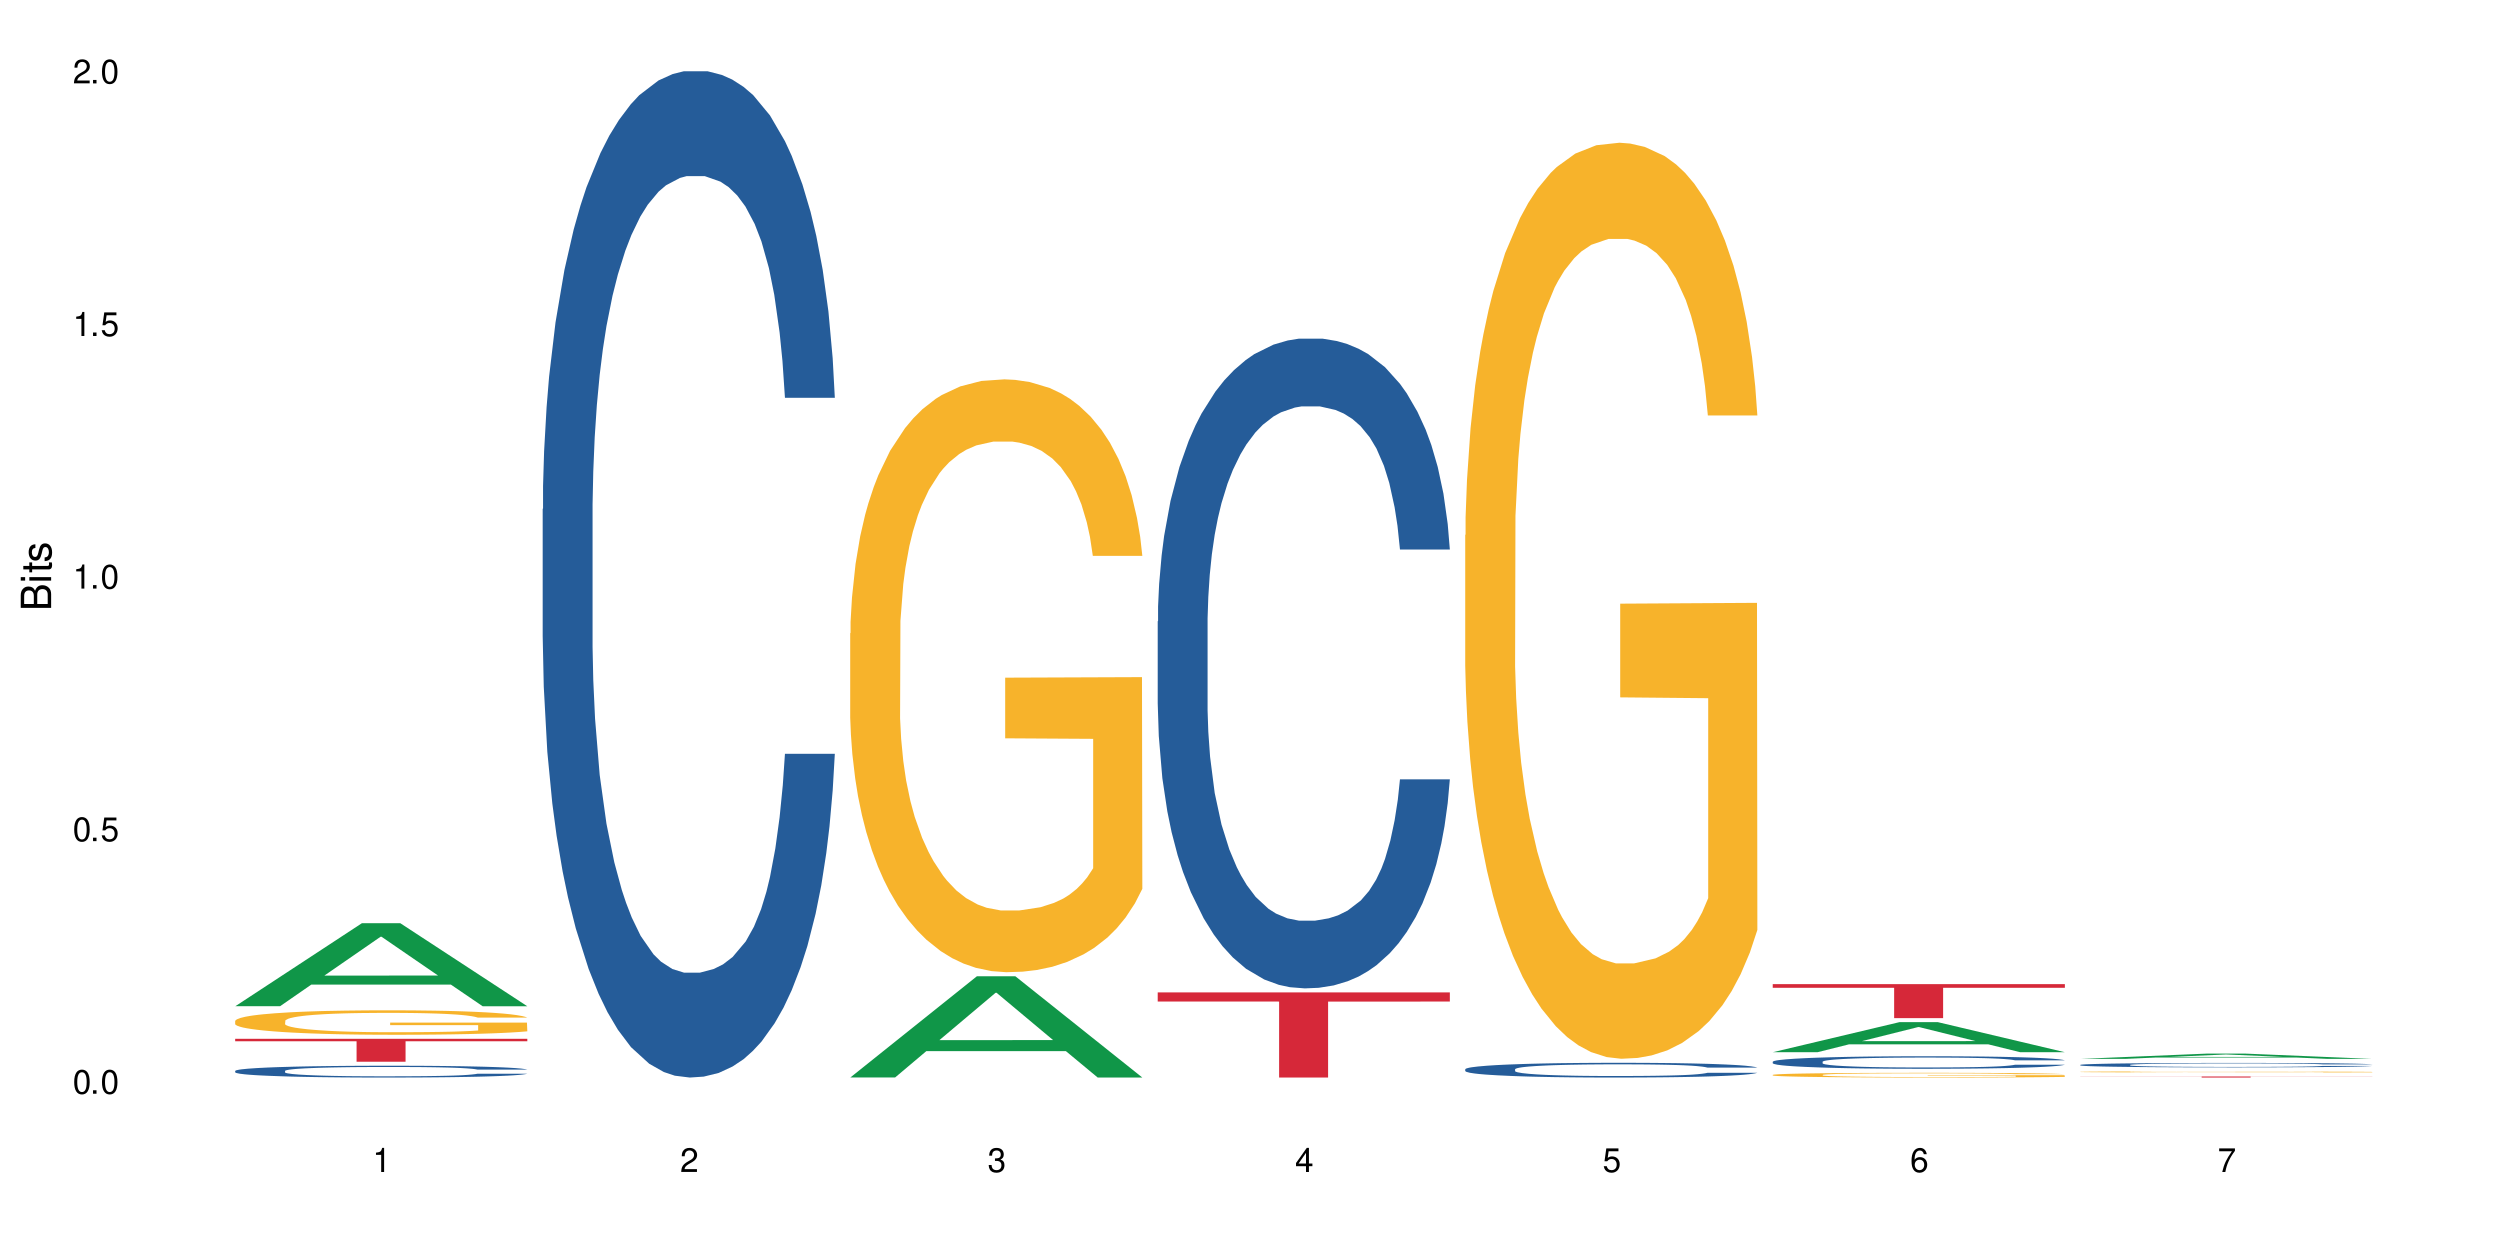 <?xml version="1.0" encoding="UTF-8"?>
<svg xmlns="http://www.w3.org/2000/svg" xmlns:xlink="http://www.w3.org/1999/xlink" width="720" height="360" viewBox="0 0 720 360">
<defs>
<g>
<g id="glyph-0-0">
</g>
<g id="glyph-0-1">
<path d="M 2.641 -6.938 C 2 -6.938 1.422 -6.656 1.078 -6.172 C 0.641 -5.562 0.406 -4.641 0.406 -3.359 C 0.406 -1.016 1.188 0.219 2.641 0.219 C 4.078 0.219 4.859 -1.016 4.859 -3.297 C 4.859 -4.641 4.656 -5.547 4.203 -6.172 C 3.844 -6.656 3.281 -6.938 2.641 -6.938 Z M 2.641 -6.188 C 3.547 -6.188 4 -5.25 4 -3.375 C 4 -1.406 3.562 -0.484 2.625 -0.484 C 1.734 -0.484 1.281 -1.438 1.281 -3.344 C 1.281 -5.25 1.734 -6.188 2.641 -6.188 Z M 2.641 -6.188 "/>
</g>
<g id="glyph-0-2">
<path d="M 1.828 -1 L 0.828 -1 L 0.828 0 L 1.828 0 Z M 1.828 -1 "/>
</g>
<g id="glyph-0-3">
<path d="M 4.562 -6.797 L 1.062 -6.797 L 0.547 -3.094 L 1.328 -3.094 C 1.719 -3.562 2.047 -3.734 2.578 -3.734 C 3.484 -3.734 4.062 -3.109 4.062 -2.094 C 4.062 -1.125 3.484 -0.531 2.578 -0.531 C 1.828 -0.531 1.375 -0.906 1.188 -1.672 L 0.328 -1.672 C 0.453 -1.109 0.547 -0.844 0.75 -0.594 C 1.125 -0.078 1.828 0.219 2.594 0.219 C 3.969 0.219 4.922 -0.781 4.922 -2.219 C 4.922 -3.562 4.031 -4.484 2.719 -4.484 C 2.25 -4.484 1.859 -4.359 1.469 -4.062 L 1.734 -5.969 L 4.562 -5.969 Z M 4.562 -6.797 "/>
</g>
<g id="glyph-0-4">
<path d="M 2.484 -4.938 L 2.484 0 L 3.328 0 L 3.328 -6.938 L 2.766 -6.938 C 2.469 -5.875 2.281 -5.734 0.984 -5.562 L 0.984 -4.938 Z M 2.484 -4.938 "/>
</g>
<g id="glyph-0-5">
<path d="M 4.859 -0.828 L 1.281 -0.828 C 1.359 -1.406 1.672 -1.781 2.5 -2.281 L 3.469 -2.828 C 4.406 -3.344 4.906 -4.062 4.906 -4.906 C 4.906 -5.484 4.672 -6.031 4.266 -6.406 C 3.859 -6.766 3.375 -6.938 2.719 -6.938 C 1.859 -6.938 1.219 -6.625 0.844 -6.031 C 0.609 -5.672 0.5 -5.234 0.484 -4.531 L 1.328 -4.531 C 1.359 -5.016 1.406 -5.281 1.531 -5.516 C 1.75 -5.938 2.188 -6.203 2.703 -6.203 C 3.469 -6.203 4.031 -5.641 4.031 -4.891 C 4.031 -4.344 3.719 -3.859 3.125 -3.516 L 2.234 -3 C 0.812 -2.172 0.406 -1.531 0.328 -0.016 L 4.859 -0.016 Z M 4.859 -0.828 "/>
</g>
<g id="glyph-0-6">
<path d="M 2.125 -3.188 L 2.578 -3.188 C 3.5 -3.188 3.984 -2.766 3.984 -1.922 C 3.984 -1.062 3.469 -0.531 2.594 -0.531 C 1.656 -0.531 1.203 -1 1.156 -2.016 L 0.312 -2.016 C 0.344 -1.453 0.438 -1.094 0.609 -0.781 C 0.953 -0.109 1.625 0.219 2.547 0.219 C 3.953 0.219 4.859 -0.625 4.859 -1.938 C 4.859 -2.828 4.516 -3.297 3.703 -3.594 C 4.344 -3.844 4.656 -4.328 4.656 -5.031 C 4.656 -6.219 3.875 -6.938 2.578 -6.938 C 1.203 -6.938 0.484 -6.172 0.453 -4.703 L 1.297 -4.703 C 1.312 -5.125 1.344 -5.359 1.453 -5.578 C 1.641 -5.969 2.062 -6.203 2.594 -6.203 C 3.344 -6.203 3.797 -5.75 3.797 -5 C 3.797 -4.516 3.609 -4.219 3.25 -4.047 C 3.016 -3.953 2.703 -3.922 2.125 -3.906 Z M 2.125 -3.188 "/>
</g>
<g id="glyph-0-7">
<path d="M 3.141 -1.672 L 3.141 0 L 3.984 0 L 3.984 -1.672 L 4.984 -1.672 L 4.984 -2.438 L 3.984 -2.438 L 3.984 -6.938 L 3.359 -6.938 L 0.266 -2.578 L 0.266 -1.672 Z M 3.141 -2.438 L 1 -2.438 L 3.141 -5.5 Z M 3.141 -2.438 "/>
</g>
<g id="glyph-0-8">
<path d="M 4.781 -5.125 C 4.609 -6.266 3.891 -6.938 2.844 -6.938 C 2.094 -6.938 1.422 -6.578 1.031 -5.953 C 0.594 -5.266 0.406 -4.422 0.406 -3.172 C 0.406 -2 0.578 -1.25 0.984 -0.641 C 1.359 -0.078 1.953 0.219 2.703 0.219 C 3.984 0.219 4.922 -0.75 4.922 -2.094 C 4.922 -3.375 4.062 -4.281 2.844 -4.281 C 2.172 -4.281 1.641 -4.031 1.281 -3.516 C 1.281 -5.234 1.828 -6.188 2.797 -6.188 C 3.391 -6.188 3.797 -5.797 3.938 -5.125 Z M 2.734 -3.531 C 3.547 -3.531 4.062 -2.953 4.062 -2.031 C 4.062 -1.156 3.484 -0.531 2.703 -0.531 C 1.922 -0.531 1.328 -1.188 1.328 -2.078 C 1.328 -2.938 1.906 -3.531 2.734 -3.531 Z M 2.734 -3.531 "/>
</g>
<g id="glyph-0-9">
<path d="M 4.984 -6.797 L 0.438 -6.797 L 0.438 -5.969 L 4.109 -5.969 C 2.5 -3.656 1.828 -2.234 1.328 0 L 2.219 0 C 2.594 -2.172 3.453 -4.047 4.984 -6.094 Z M 4.984 -6.797 "/>
</g>
<g id="glyph-1-0">
</g>
<g id="glyph-1-1">
<path d="M 0 -0.953 L 0 -4.891 C 0 -5.719 -0.234 -6.344 -0.734 -6.797 C -1.188 -7.234 -1.812 -7.469 -2.5 -7.469 C -3.547 -7.469 -4.188 -7 -4.625 -5.875 C -4.984 -6.688 -5.625 -7.094 -6.531 -7.094 C -7.172 -7.094 -7.734 -6.859 -8.141 -6.391 C -8.562 -5.922 -8.75 -5.344 -8.75 -4.5 L -8.75 -0.953 Z M -4.984 -2.062 L -7.766 -2.062 L -7.766 -4.219 C -7.766 -4.844 -7.688 -5.203 -7.453 -5.5 C -7.219 -5.812 -6.859 -5.969 -6.375 -5.969 C -5.891 -5.969 -5.531 -5.812 -5.297 -5.5 C -5.062 -5.203 -4.984 -4.844 -4.984 -4.219 Z M -0.984 -2.062 L -4 -2.062 L -4 -4.781 C -4 -5.766 -3.438 -6.359 -2.484 -6.359 C -1.547 -6.359 -0.984 -5.766 -0.984 -4.781 Z M -0.984 -2.062 "/>
</g>
<g id="glyph-1-2">
<path d="M -6.281 -1.797 L -6.281 -0.797 L 0 -0.797 L 0 -1.797 Z M -8.75 -1.797 L -8.75 -0.797 L -7.484 -0.797 L -7.484 -1.797 Z M -8.75 -1.797 "/>
</g>
<g id="glyph-1-3">
<path d="M -6.281 -3.047 L -6.281 -2.016 L -8.016 -2.016 L -8.016 -1.016 L -6.281 -1.016 L -6.281 -0.172 L -5.469 -0.172 L -5.469 -1.016 L -0.719 -1.016 C -0.078 -1.016 0.281 -1.453 0.281 -2.234 C 0.281 -2.5 0.25 -2.719 0.188 -3.047 L -0.641 -3.047 C -0.609 -2.906 -0.594 -2.766 -0.594 -2.562 C -0.594 -2.141 -0.719 -2.016 -1.156 -2.016 L -5.469 -2.016 L -5.469 -3.047 Z M -6.281 -3.047 "/>
</g>
<g id="glyph-1-4">
<path d="M -4.531 -5.25 C -5.766 -5.25 -6.469 -4.422 -6.469 -2.969 C -6.469 -1.516 -5.719 -0.562 -4.547 -0.562 C -3.562 -0.562 -3.094 -1.062 -2.734 -2.562 L -2.516 -3.484 C -2.344 -4.188 -2.094 -4.469 -1.641 -4.469 C -1.047 -4.469 -0.641 -3.875 -0.641 -3 C -0.641 -2.453 -0.797 -2 -1.062 -1.75 C -1.25 -1.594 -1.422 -1.531 -1.875 -1.469 L -1.875 -0.406 C -0.422 -0.453 0.281 -1.266 0.281 -2.922 C 0.281 -4.5 -0.5 -5.516 -1.719 -5.516 C -2.656 -5.516 -3.172 -4.984 -3.469 -3.734 L -3.703 -2.766 C -3.891 -1.953 -4.156 -1.609 -4.594 -1.609 C -5.188 -1.609 -5.547 -2.125 -5.547 -2.938 C -5.547 -3.75 -5.203 -4.172 -4.531 -4.203 Z M -4.531 -5.25 "/>
</g>
</g>
</defs>
<rect x="-72" y="-36" width="864" height="432" fill="rgb(100%, 100%, 100%)" fill-opacity="1"/>
<path fill-rule="nonzero" fill="rgb(6.275%, 58.824%, 28.235%)" fill-opacity="1" d="M 67.73 289.781 L 67.82 289.762 L 104.227 265.883 L 115.281 265.883 L 151.867 289.805 L 139.012 289.805 L 129.844 283.559 L 89.664 283.559 L 80.676 289.781 L 67.73 289.781 L 93.527 280.977 L 126.156 280.953 L 109.887 269.789 L 109.707 269.766 L 109.527 269.836 L 93.438 280.953 L 93.527 280.977 Z M 67.73 289.781 "/>
<path fill-rule="nonzero" fill="rgb(14.51%, 36.078%, 60%)" fill-opacity="1" d="M 67.73 308.414 L 67.832 308.41 L 67.832 308.336 L 68.141 308.219 L 68.859 308.07 L 69.578 307.965 L 71.426 307.781 L 73.988 307.605 L 76.656 307.469 L 78.605 307.387 L 80.352 307.324 L 84.352 307.211 L 86.918 307.152 L 89.688 307.098 L 93.074 307.047 L 95.535 307.016 L 101.078 306.965 L 105.18 306.945 L 108.363 306.934 L 115.238 306.934 L 119.34 306.945 L 122.316 306.961 L 125.598 306.988 L 128.371 307.016 L 133.191 307.082 L 137.5 307.172 L 139.449 307.219 L 142.527 307.316 L 144.891 307.41 L 146.531 307.492 L 148.379 307.605 L 150.02 307.746 L 151.25 307.902 L 151.867 308.039 L 137.5 308.039 L 136.785 307.914 L 135.961 307.816 L 134.422 307.691 L 132.883 307.598 L 130.73 307.508 L 128.781 307.449 L 126.113 307.391 L 123.754 307.355 L 121.289 307.324 L 118.93 307.309 L 114.414 307.289 L 109.184 307.289 L 107.234 307.297 L 103.23 307.32 L 101.078 307.34 L 98 307.387 L 95.844 307.426 L 93.281 307.488 L 91.535 307.539 L 89.379 307.621 L 87.84 307.691 L 86.098 307.797 L 85.07 307.871 L 84.148 307.961 L 83.328 308.062 L 82.711 308.172 L 82.301 308.285 L 82.094 308.398 L 82.094 308.879 L 82.301 308.992 L 82.812 309.121 L 84.148 309.312 L 86.098 309.477 L 88.355 309.605 L 90.508 309.699 L 91.742 309.742 L 93.383 309.793 L 95.945 309.855 L 99.641 309.918 L 101.797 309.941 L 105.078 309.965 L 108.465 309.977 L 112.98 309.977 L 116.98 309.965 L 119.648 309.949 L 122.418 309.926 L 126.215 309.871 L 128.574 309.824 L 130.629 309.766 L 132.168 309.707 L 133.191 309.656 L 134.73 309.559 L 135.961 309.453 L 136.887 309.344 L 137.5 309.238 L 151.867 309.238 L 151.25 309.363 L 150.328 309.484 L 149.402 309.574 L 147.969 309.684 L 146.324 309.781 L 143.965 309.887 L 142.016 309.961 L 139.449 310.039 L 137.09 310.098 L 134.527 310.148 L 130.73 310.211 L 128.266 310.242 L 125.598 310.27 L 122.418 310.297 L 118.418 310.316 L 114.109 310.328 L 110.105 310.332 L 105.797 310.328 L 102.617 310.312 L 98.41 310.285 L 93.176 310.23 L 89.379 310.172 L 86.406 310.113 L 83.84 310.051 L 80.969 309.965 L 77.273 309.828 L 75.016 309.723 L 73.477 309.637 L 71.734 309.516 L 70.5 309.406 L 69.066 309.234 L 68.039 309.012 L 67.73 308.84 Z M 67.73 308.414 "/>
<path fill-rule="nonzero" fill="rgb(96.863%, 70.196%, 16.863%)" fill-opacity="1" d="M 67.73 293.988 L 67.832 293.98 L 67.832 293.852 L 68.242 293.562 L 69.27 293.164 L 70.605 292.836 L 72.039 292.578 L 72.965 292.441 L 74.504 292.25 L 75.836 292.109 L 79.223 291.82 L 83.531 291.547 L 85.891 291.434 L 88.559 291.324 L 92.355 291.199 L 94.102 291.156 L 99.438 291.055 L 105.488 290.988 L 112.16 290.969 L 115.238 290.977 L 119.441 291 L 125.188 291.074 L 128.473 291.137 L 131.039 291.199 L 133.707 291.285 L 136.988 291.414 L 140.066 291.566 L 142.527 291.723 L 144.992 291.914 L 147.043 292.121 L 148.789 292.348 L 150.328 292.617 L 151.25 292.844 L 151.867 293.066 L 137.605 293.066 L 136.785 292.844 L 135.859 292.668 L 134.32 292.457 L 132.781 292.301 L 131.242 292.18 L 128.371 292.012 L 125.906 291.91 L 122.828 291.82 L 119.855 291.762 L 116.469 291.723 L 114.414 291.711 L 108.977 291.711 L 104.055 291.754 L 101.18 291.805 L 99.129 291.859 L 96.254 291.953 L 94.512 292.031 L 93.484 292.082 L 90.406 292.281 L 88.355 292.461 L 87.227 292.586 L 85.789 292.777 L 84.762 292.953 L 83.633 293.207 L 83.02 293.402 L 82.199 293.84 L 82.094 294.996 L 82.402 295.242 L 83.02 295.508 L 83.84 295.738 L 85.07 295.984 L 86.301 296.168 L 88.457 296.422 L 90.305 296.586 L 91.742 296.695 L 94.512 296.871 L 95.641 296.93 L 98.309 297.043 L 101.078 297.133 L 104.465 297.211 L 107.027 297.25 L 111.133 297.281 L 116.363 297.281 L 122.52 297.242 L 126.422 297.191 L 129.09 297.141 L 130.832 297.098 L 132.988 297.023 L 134.527 296.961 L 135.961 296.891 L 137.707 296.781 L 137.707 295.242 L 112.363 295.234 L 112.363 294.516 L 151.762 294.508 L 151.867 297.023 L 149.711 297.199 L 147.043 297.367 L 144.48 297.496 L 141.812 297.605 L 138.016 297.727 L 134.938 297.805 L 130.215 297.895 L 125.906 297.953 L 121.395 297.992 L 117.391 298.012 L 112.672 298.016 L 108.465 298.004 L 103.949 297.965 L 100.359 297.914 L 97.074 297.848 L 93.793 297.766 L 89.688 297.629 L 87.02 297.52 L 84.25 297.387 L 81.48 297.227 L 79.016 297.051 L 77.375 296.914 L 75.734 296.762 L 73.988 296.566 L 72.348 296.348 L 71.117 296.148 L 69.988 295.926 L 69.168 295.711 L 68.348 295.422 L 67.938 295.191 L 67.73 294.992 Z M 67.73 293.988 "/>
<path fill-rule="nonzero" fill="rgb(83.922%, 15.686%, 22.353%)" fill-opacity="1" d="M 67.73 299.18 L 151.867 299.18 L 151.867 299.887 L 116.801 299.891 L 116.801 305.77 L 102.695 305.77 L 102.695 299.898 L 102.488 299.887 L 67.73 299.887 Z M 67.73 299.18 "/>
<path fill-rule="nonzero" fill="rgb(14.51%, 36.078%, 60%)" fill-opacity="1" d="M 156.293 146.621 L 156.398 146.355 L 156.398 140 L 156.703 129.934 L 157.422 117.215 L 158.141 108.477 L 159.988 92.844 L 162.555 77.746 L 165.223 66.09 L 167.172 59.203 L 168.914 53.902 L 172.918 44.102 L 175.48 39.07 L 178.25 34.566 L 181.637 30.062 L 184.102 27.414 L 189.641 23.176 L 193.746 21.32 L 196.926 20.527 L 203.801 20.527 L 207.902 21.586 L 210.879 22.91 L 214.164 25.031 L 216.934 27.414 L 221.754 33.242 L 226.066 40.66 L 228.016 44.898 L 231.094 53.109 L 233.453 61.055 L 235.094 67.945 L 236.941 77.746 L 238.582 89.668 L 239.812 103.176 L 240.43 114.566 L 226.066 114.566 L 225.348 103.973 L 224.527 95.758 L 222.988 84.898 L 221.449 77.215 L 219.293 69.535 L 217.344 64.5 L 214.676 59.469 L 212.316 56.289 L 209.855 53.902 L 207.492 52.316 L 202.98 50.727 L 197.746 50.727 L 195.797 51.254 L 191.797 53.375 L 189.641 55.23 L 186.562 58.938 L 184.406 62.383 L 181.844 67.68 L 180.098 72.184 L 177.945 79.07 L 176.406 85.164 L 174.66 93.906 L 173.633 100.527 L 172.711 107.945 L 171.891 116.688 L 171.273 125.957 L 170.863 135.762 L 170.66 145.297 L 170.66 186.355 L 170.863 195.895 L 171.379 207.02 L 172.711 223.18 L 174.66 237.219 L 176.918 248.344 L 179.074 256.293 L 180.305 260 L 181.945 264.238 L 184.512 269.535 L 188.203 274.836 L 190.359 276.953 L 193.641 279.074 L 197.027 280.133 L 201.543 280.133 L 205.543 279.074 L 208.211 277.75 L 210.98 275.629 L 214.777 271.125 L 217.137 266.887 L 219.191 261.855 L 220.73 256.82 L 221.754 252.582 L 223.293 244.371 L 224.527 235.363 L 225.449 226.094 L 226.066 217.086 L 240.43 217.086 L 239.812 227.684 L 238.891 238.012 L 237.969 245.695 L 236.531 254.969 L 234.891 263.18 L 232.527 272.449 L 230.578 278.543 L 228.016 285.168 L 225.656 290.199 L 223.09 294.703 L 219.293 300 L 216.832 302.648 L 214.164 305.035 L 210.98 307.152 L 206.98 309.008 L 202.672 310.066 L 198.668 310.332 L 194.359 309.801 L 191.18 308.742 L 186.973 306.359 L 181.738 301.59 L 177.945 296.559 L 174.969 291.523 L 172.402 286.227 L 169.531 279.074 L 165.836 267.418 L 163.578 258.41 L 162.039 250.992 L 160.297 240.664 L 159.066 231.391 L 157.629 216.555 L 156.602 197.746 L 156.293 183.18 Z M 156.293 146.621 "/>
<path fill-rule="nonzero" fill="rgb(6.275%, 58.824%, 28.235%)" fill-opacity="1" d="M 244.859 310.305 L 244.949 310.277 L 281.352 281.16 L 292.41 281.16 L 328.992 310.332 L 316.141 310.332 L 306.969 302.719 L 266.789 302.719 L 257.801 310.305 L 244.859 310.305 L 270.656 299.566 L 303.285 299.539 L 287.016 285.926 L 286.836 285.898 L 286.656 285.98 L 270.566 299.539 L 270.656 299.566 Z M 244.859 310.305 "/>
<path fill-rule="nonzero" fill="rgb(96.863%, 70.196%, 16.863%)" fill-opacity="1" d="M 244.859 182.383 L 244.961 182.227 L 244.961 179.105 L 245.371 172.09 L 246.398 162.422 L 247.73 154.469 L 249.168 148.23 L 250.09 144.957 L 251.629 140.281 L 252.965 136.848 L 256.348 129.832 L 260.66 123.281 L 263.02 120.477 L 265.688 117.824 L 269.484 114.863 L 271.227 113.77 L 276.562 111.277 L 282.617 109.715 L 289.285 109.25 L 292.363 109.406 L 296.57 110.027 L 302.316 111.742 L 305.598 113.305 L 308.164 114.863 L 310.832 116.891 L 314.117 120.008 L 317.195 123.75 L 319.656 127.492 L 322.117 132.172 L 324.172 137.16 L 325.914 142.617 L 327.453 149.168 L 328.379 154.625 L 328.992 160.082 L 314.73 160.082 L 313.91 154.625 L 312.988 150.414 L 311.449 145.27 L 309.91 141.527 L 308.371 138.562 L 305.496 134.512 L 303.035 132.016 L 299.957 129.832 L 296.98 128.43 L 293.594 127.492 L 291.543 127.18 L 286.105 127.18 L 281.18 128.273 L 278.309 129.52 L 276.254 130.766 L 273.383 133.105 L 271.637 134.977 L 270.613 136.227 L 267.535 141.059 L 265.48 145.426 L 264.352 148.387 L 262.918 153.066 L 261.891 157.277 L 260.762 163.512 L 260.145 168.191 L 259.324 178.793 L 259.223 206.863 L 259.531 212.789 L 260.145 219.18 L 260.965 224.797 L 262.199 230.719 L 263.43 235.242 L 265.582 241.324 L 267.43 245.379 L 268.867 248.027 L 271.637 252.238 L 272.766 253.645 L 275.434 256.449 L 278.203 258.633 L 281.59 260.504 L 284.156 261.438 L 288.258 262.219 L 293.492 262.219 L 299.648 261.285 L 303.547 260.035 L 306.215 258.789 L 307.961 257.695 L 310.113 255.98 L 311.652 254.422 L 313.09 252.707 L 314.832 250.055 L 314.832 212.789 L 289.492 212.633 L 289.492 195.168 L 328.891 195.012 L 328.992 255.98 L 326.84 260.191 L 324.172 264.246 L 321.605 267.363 L 318.938 270.016 L 315.141 272.977 L 312.062 274.848 L 307.344 277.031 L 303.035 278.438 L 298.52 279.371 L 294.52 279.84 L 289.797 279.996 L 285.59 279.684 L 281.078 278.746 L 277.484 277.5 L 274.203 275.941 L 270.918 273.914 L 266.816 270.641 L 264.148 267.988 L 261.379 264.715 L 258.605 260.816 L 256.145 256.605 L 254.504 253.332 L 252.859 249.59 L 251.117 244.91 L 249.477 239.609 L 248.242 234.773 L 247.113 229.316 L 246.293 224.172 L 245.473 217.156 L 245.062 211.539 L 244.859 206.707 Z M 244.859 182.383 "/>
<path fill-rule="nonzero" fill="rgb(14.51%, 36.078%, 60%)" fill-opacity="1" d="M 333.422 178.957 L 333.523 178.785 L 333.523 174.68 L 333.832 168.18 L 334.551 159.969 L 335.27 154.324 L 337.113 144.234 L 339.68 134.484 L 342.348 126.961 L 344.297 122.512 L 346.043 119.09 L 350.043 112.762 L 352.609 109.512 L 355.379 106.605 L 358.766 103.699 L 361.227 101.988 L 366.766 99.25 L 370.871 98.055 L 374.051 97.539 L 380.926 97.539 L 385.031 98.223 L 388.008 99.078 L 391.289 100.449 L 394.059 101.988 L 398.883 105.75 L 403.191 110.539 L 405.141 113.277 L 408.219 118.578 L 410.578 123.711 L 412.223 128.156 L 414.066 134.484 L 415.711 142.18 L 416.941 150.906 L 417.555 158.258 L 403.191 158.258 L 402.473 151.418 L 401.652 146.117 L 400.113 139.102 L 398.574 134.145 L 396.422 129.184 L 394.469 125.934 L 391.805 122.684 L 389.441 120.629 L 386.98 119.09 L 384.621 118.066 L 380.105 117.039 L 374.875 117.039 L 372.922 117.379 L 368.922 118.75 L 366.766 119.945 L 363.688 122.34 L 361.535 124.566 L 358.969 127.984 L 357.227 130.895 L 355.07 135.34 L 353.531 139.273 L 351.789 144.918 L 350.762 149.195 L 349.836 153.984 L 349.016 159.629 L 348.402 165.613 L 347.992 171.941 L 347.785 178.102 L 347.785 204.609 L 347.992 210.77 L 348.504 217.953 L 349.836 228.387 L 351.789 237.449 L 354.043 244.633 L 356.199 249.766 L 357.43 252.16 L 359.07 254.898 L 361.637 258.316 L 365.332 261.738 L 367.484 263.105 L 370.77 264.477 L 374.156 265.16 L 378.668 265.16 L 382.672 264.477 L 385.34 263.621 L 388.109 262.25 L 391.906 259.344 L 394.266 256.605 L 396.316 253.359 L 397.855 250.109 L 398.883 247.371 L 400.422 242.07 L 401.652 236.254 L 402.578 230.266 L 403.191 224.453 L 417.555 224.453 L 416.941 231.293 L 416.016 237.965 L 415.094 242.926 L 413.656 248.91 L 412.016 254.211 L 409.656 260.199 L 407.707 264.133 L 405.141 268.41 L 402.781 271.66 L 400.215 274.566 L 396.422 277.988 L 393.957 279.699 L 391.289 281.238 L 388.109 282.605 L 384.109 283.801 L 379.797 284.488 L 375.797 284.656 L 371.488 284.316 L 368.305 283.633 L 364.102 282.094 L 358.867 279.012 L 355.07 275.762 L 352.094 272.516 L 349.531 269.094 L 346.656 264.477 L 342.965 256.949 L 340.707 251.133 L 339.168 246.344 L 337.422 239.676 L 336.191 233.688 L 334.754 224.109 L 333.73 211.965 L 333.422 202.559 Z M 333.422 178.957 "/>
<path fill-rule="nonzero" fill="rgb(83.922%, 15.686%, 22.353%)" fill-opacity="1" d="M 333.422 285.82 L 417.555 285.82 L 417.555 288.445 L 382.492 288.469 L 382.492 310.332 L 368.383 310.332 L 368.383 288.492 L 368.18 288.445 L 333.422 288.445 Z M 333.422 285.82 "/>
<path fill-rule="nonzero" fill="rgb(14.51%, 36.078%, 60%)" fill-opacity="1" d="M 421.984 307.934 L 422.086 307.93 L 422.086 307.84 L 422.395 307.691 L 423.113 307.504 L 423.832 307.375 L 425.68 307.148 L 428.242 306.926 L 430.91 306.754 L 432.859 306.656 L 434.605 306.578 L 438.605 306.434 L 441.172 306.359 L 443.941 306.293 L 447.328 306.227 L 449.789 306.188 L 455.332 306.129 L 459.434 306.102 L 462.617 306.09 L 469.488 306.09 L 473.594 306.105 L 476.57 306.125 L 479.852 306.156 L 482.625 306.188 L 487.445 306.273 L 491.754 306.383 L 493.703 306.445 L 496.781 306.566 L 499.145 306.684 L 500.785 306.781 L 502.633 306.926 L 504.273 307.102 L 505.504 307.297 L 506.121 307.465 L 491.754 307.465 L 491.035 307.309 L 490.215 307.191 L 488.676 307.031 L 487.137 306.918 L 484.984 306.805 L 483.035 306.734 L 480.367 306.66 L 478.008 306.613 L 475.543 306.578 L 473.184 306.555 L 468.668 306.531 L 463.438 306.531 L 461.488 306.539 L 457.484 306.57 L 455.332 306.598 L 452.254 306.652 L 450.098 306.703 L 447.531 306.777 L 445.789 306.844 L 443.633 306.945 L 442.094 307.035 L 440.352 307.164 L 439.324 307.262 L 438.402 307.367 L 437.582 307.496 L 436.965 307.633 L 436.555 307.777 L 436.348 307.914 L 436.348 308.516 L 436.555 308.656 L 437.066 308.82 L 438.402 309.055 L 440.352 309.262 L 442.609 309.426 L 444.762 309.543 L 445.992 309.594 L 447.637 309.656 L 450.199 309.734 L 453.895 309.812 L 456.051 309.844 L 459.332 309.875 L 462.719 309.891 L 467.234 309.891 L 471.234 309.875 L 473.902 309.855 L 476.672 309.824 L 480.469 309.758 L 482.828 309.695 L 484.879 309.621 L 486.418 309.547 L 487.445 309.488 L 488.984 309.367 L 490.215 309.234 L 491.141 309.098 L 491.754 308.969 L 506.121 308.969 L 505.504 309.121 L 504.582 309.273 L 503.656 309.387 L 502.223 309.523 L 500.578 309.641 L 498.219 309.777 L 496.27 309.867 L 493.703 309.965 L 491.344 310.039 L 488.781 310.105 L 484.984 310.18 L 482.52 310.219 L 479.852 310.254 L 476.672 310.285 L 472.672 310.312 L 468.363 310.328 L 464.359 310.332 L 460.051 310.324 L 456.871 310.309 L 452.664 310.273 L 447.43 310.203 L 443.633 310.129 L 440.66 310.059 L 438.094 309.98 L 435.219 309.875 L 431.527 309.703 L 429.27 309.57 L 427.73 309.465 L 425.984 309.312 L 424.754 309.176 L 423.32 308.961 L 422.293 308.684 L 421.984 308.469 Z M 421.984 307.934 "/>
<path fill-rule="nonzero" fill="rgb(96.863%, 70.196%, 16.863%)" fill-opacity="1" d="M 421.984 154.102 L 422.086 153.859 L 422.086 149.043 L 422.496 138.199 L 423.523 123.262 L 424.859 110.973 L 426.293 101.336 L 427.219 96.277 L 428.758 89.051 L 430.09 83.75 L 433.477 72.906 L 437.785 62.789 L 440.145 58.449 L 442.812 54.355 L 446.609 49.777 L 448.355 48.09 L 453.688 44.234 L 459.742 41.828 L 466.41 41.105 L 469.488 41.344 L 473.695 42.309 L 479.441 44.957 L 482.727 47.367 L 485.293 49.777 L 487.957 52.91 L 491.242 57.727 L 494.32 63.512 L 496.781 69.293 L 499.246 76.52 L 501.297 84.23 L 503.043 92.664 L 504.582 102.781 L 505.504 111.215 L 506.121 119.648 L 491.859 119.648 L 491.035 111.215 L 490.113 104.711 L 488.574 96.758 L 487.035 90.977 L 485.496 86.398 L 482.625 80.133 L 480.16 76.281 L 477.082 72.906 L 474.105 70.738 L 470.723 69.293 L 468.668 68.812 L 463.23 68.812 L 458.305 70.496 L 455.434 72.426 L 453.383 74.352 L 450.508 77.965 L 448.766 80.859 L 447.738 82.785 L 444.66 90.254 L 442.609 97 L 441.48 101.578 L 440.043 108.805 L 439.016 115.312 L 437.887 124.949 L 437.273 132.176 L 436.453 148.559 L 436.348 191.926 L 436.656 201.082 L 437.273 210.961 L 438.094 219.633 L 439.324 228.789 L 440.555 235.777 L 442.711 245.172 L 444.559 251.438 L 445.992 255.535 L 448.766 262.039 L 449.895 264.207 L 452.562 268.543 L 455.332 271.918 L 458.715 274.809 L 461.281 276.254 L 465.387 277.457 L 470.617 277.457 L 476.773 276.012 L 480.676 274.086 L 483.34 272.156 L 485.086 270.473 L 487.242 267.82 L 488.781 265.41 L 490.215 262.762 L 491.961 258.664 L 491.961 201.082 L 466.617 200.84 L 466.617 173.855 L 506.016 173.617 L 506.121 267.82 L 503.965 274.324 L 501.297 280.59 L 498.73 285.41 L 496.066 289.504 L 492.27 294.082 L 489.191 296.973 L 484.469 300.348 L 480.16 302.516 L 475.645 303.961 L 471.645 304.684 L 466.926 304.926 L 462.719 304.441 L 458.203 302.996 L 454.613 301.07 L 451.328 298.66 L 448.047 295.527 L 443.941 290.469 L 441.273 286.371 L 438.504 281.312 L 435.734 275.289 L 433.27 268.785 L 431.629 263.727 L 429.988 257.941 L 428.242 250.715 L 426.602 242.523 L 425.371 235.055 L 424.242 226.621 L 423.422 218.672 L 422.602 207.828 L 422.191 199.156 L 421.984 191.688 Z M 421.984 154.102 "/>
<path fill-rule="nonzero" fill="rgb(6.275%, 58.824%, 28.235%)" fill-opacity="1" d="M 510.547 303.027 L 510.637 303.02 L 547.043 294.379 L 558.098 294.379 L 594.684 303.039 L 581.828 303.039 L 572.66 300.777 L 532.48 300.777 L 523.492 303.027 L 510.547 303.027 L 536.348 299.844 L 568.977 299.836 L 552.707 295.797 L 552.527 295.785 L 552.348 295.812 L 536.258 299.836 L 536.348 299.844 Z M 510.547 303.027 "/>
<path fill-rule="nonzero" fill="rgb(14.51%, 36.078%, 60%)" fill-opacity="1" d="M 510.547 305.77 L 510.652 305.766 L 510.652 305.688 L 510.957 305.562 L 511.676 305.402 L 512.395 305.297 L 514.242 305.102 L 516.809 304.914 L 519.473 304.77 L 521.426 304.684 L 523.168 304.617 L 527.168 304.496 L 529.734 304.434 L 532.504 304.375 L 535.891 304.32 L 538.355 304.285 L 543.895 304.234 L 548 304.211 L 551.18 304.199 L 558.055 304.199 L 562.156 304.215 L 565.133 304.23 L 568.418 304.258 L 571.188 304.285 L 576.008 304.359 L 580.32 304.453 L 582.27 304.504 L 585.348 304.605 L 587.707 304.707 L 589.348 304.793 L 591.195 304.914 L 592.836 305.062 L 594.066 305.23 L 594.684 305.371 L 580.32 305.371 L 579.602 305.238 L 578.781 305.137 L 577.242 305.004 L 575.703 304.906 L 573.547 304.812 L 571.598 304.75 L 568.93 304.688 L 566.57 304.645 L 564.105 304.617 L 561.746 304.598 L 557.234 304.578 L 552 304.578 L 550.051 304.582 L 546.051 304.609 L 543.895 304.633 L 540.816 304.68 L 538.66 304.723 L 536.098 304.789 L 534.352 304.844 L 532.199 304.93 L 530.66 305.004 L 528.914 305.113 L 527.887 305.195 L 526.965 305.289 L 526.145 305.398 L 525.527 305.512 L 525.117 305.637 L 524.914 305.754 L 524.914 306.266 L 525.117 306.383 L 525.629 306.523 L 526.965 306.723 L 528.914 306.898 L 531.172 307.035 L 533.324 307.133 L 534.559 307.18 L 536.199 307.234 L 538.766 307.301 L 542.457 307.367 L 544.613 307.391 L 547.895 307.418 L 551.281 307.43 L 555.797 307.43 L 559.797 307.418 L 562.465 307.402 L 565.234 307.375 L 569.031 307.32 L 571.391 307.266 L 573.445 307.203 L 574.984 307.141 L 576.008 307.09 L 577.547 306.988 L 578.781 306.875 L 579.703 306.758 L 580.32 306.648 L 594.684 306.648 L 594.066 306.777 L 593.145 306.906 L 592.223 307.004 L 590.785 307.117 L 589.145 307.219 L 586.781 307.336 L 584.832 307.41 L 582.27 307.492 L 579.91 307.559 L 577.344 307.613 L 573.547 307.68 L 571.086 307.711 L 568.418 307.742 L 565.234 307.77 L 561.234 307.789 L 556.926 307.805 L 552.922 307.809 L 548.613 307.801 L 545.434 307.789 L 541.227 307.758 L 535.992 307.699 L 532.199 307.637 L 529.223 307.574 L 526.656 307.508 L 523.785 307.418 L 520.09 307.273 L 517.832 307.16 L 516.293 307.07 L 514.551 306.941 L 513.316 306.824 L 511.883 306.641 L 510.855 306.406 L 510.547 306.227 Z M 510.547 305.77 "/>
<path fill-rule="nonzero" fill="rgb(96.863%, 70.196%, 16.863%)" fill-opacity="1" d="M 510.547 309.555 L 510.652 309.555 L 510.652 309.527 L 511.062 309.473 L 512.086 309.395 L 513.422 309.332 L 514.855 309.281 L 515.781 309.254 L 517.32 309.219 L 518.652 309.191 L 522.039 309.137 L 526.348 309.082 L 528.707 309.062 L 531.375 309.039 L 535.172 309.016 L 536.918 309.008 L 542.254 308.988 L 548.305 308.977 L 554.977 308.973 L 558.055 308.973 L 562.262 308.977 L 568.008 308.992 L 571.289 309.004 L 573.855 309.016 L 576.523 309.031 L 579.805 309.059 L 582.883 309.086 L 585.348 309.117 L 587.809 309.152 L 589.859 309.195 L 591.605 309.238 L 593.145 309.289 L 594.066 309.332 L 594.684 309.375 L 580.422 309.375 L 579.602 309.332 L 578.676 309.301 L 577.137 309.258 L 575.598 309.227 L 574.059 309.203 L 571.188 309.172 L 568.723 309.152 L 565.645 309.137 L 562.672 309.125 L 559.285 309.117 L 557.234 309.113 L 551.793 309.113 L 546.871 309.121 L 543.996 309.133 L 541.945 309.145 L 539.07 309.16 L 537.328 309.176 L 536.301 309.188 L 533.223 309.227 L 531.172 309.258 L 530.043 309.281 L 528.605 309.32 L 527.582 309.355 L 526.453 309.402 L 525.836 309.441 L 525.016 309.527 L 524.914 309.75 L 525.219 309.797 L 525.836 309.848 L 526.656 309.891 L 527.887 309.941 L 529.121 309.977 L 531.273 310.023 L 533.121 310.055 L 534.559 310.078 L 537.328 310.109 L 538.457 310.121 L 541.125 310.145 L 543.895 310.164 L 547.281 310.176 L 549.844 310.184 L 553.949 310.191 L 559.184 310.191 L 565.34 310.184 L 569.238 310.172 L 571.906 310.164 L 573.648 310.156 L 575.805 310.141 L 577.344 310.129 L 578.781 310.113 L 580.523 310.094 L 580.523 309.797 L 555.18 309.797 L 555.18 309.656 L 594.582 309.656 L 594.684 310.141 L 592.527 310.176 L 589.859 310.207 L 587.297 310.23 L 584.629 310.254 L 580.832 310.277 L 577.754 310.293 L 573.035 310.309 L 568.723 310.32 L 564.211 310.328 L 560.207 310.332 L 555.488 310.332 L 551.281 310.328 L 546.766 310.324 L 543.176 310.312 L 539.895 310.301 L 536.609 310.285 L 532.504 310.258 L 529.836 310.238 L 527.066 310.211 L 524.297 310.18 L 521.836 310.145 L 520.191 310.121 L 518.551 310.09 L 516.809 310.051 L 515.164 310.012 L 513.934 309.973 L 512.805 309.93 L 511.984 309.887 L 511.164 309.832 L 510.754 309.785 L 510.547 309.75 Z M 510.547 309.555 "/>
<path fill-rule="nonzero" fill="rgb(83.922%, 15.686%, 22.353%)" fill-opacity="1" d="M 510.547 283.438 L 594.684 283.438 L 594.684 284.484 L 559.617 284.492 L 559.617 293.215 L 545.512 293.215 L 545.512 284.504 L 545.305 284.484 L 510.547 284.484 Z M 510.547 283.438 "/>
<path fill-rule="nonzero" fill="rgb(6.275%, 58.824%, 28.235%)" fill-opacity="1" d="M 599.113 304.961 L 599.203 304.957 L 635.605 303.438 L 646.664 303.438 L 683.246 304.961 L 670.395 304.961 L 661.223 304.562 L 621.043 304.562 L 612.055 304.961 L 599.113 304.961 L 624.91 304.398 L 657.539 304.398 L 641.27 303.688 L 641.09 303.688 L 640.91 303.691 L 624.82 304.398 L 624.91 304.398 Z M 599.113 304.961 "/>
<path fill-rule="nonzero" fill="rgb(14.51%, 36.078%, 60%)" fill-opacity="1" d="M 599.113 306.68 L 599.215 306.68 L 599.215 306.652 L 599.523 306.605 L 600.238 306.551 L 600.957 306.512 L 602.805 306.445 L 605.371 306.379 L 608.039 306.324 L 609.988 306.297 L 611.73 306.273 L 615.734 306.23 L 618.297 306.207 L 621.07 306.188 L 624.453 306.168 L 626.918 306.156 L 632.457 306.137 L 636.562 306.129 L 639.742 306.125 L 646.617 306.125 L 650.723 306.129 L 653.695 306.137 L 656.98 306.145 L 659.75 306.156 L 664.574 306.18 L 668.883 306.215 L 670.832 306.23 L 673.91 306.27 L 676.27 306.305 L 677.91 306.332 L 679.758 306.379 L 681.398 306.43 L 682.633 306.488 L 683.246 306.539 L 668.883 306.539 L 668.164 306.492 L 667.344 306.457 L 665.805 306.41 L 664.266 306.375 L 662.109 306.34 L 660.16 306.32 L 657.492 306.297 L 655.133 306.281 L 652.672 306.273 L 650.312 306.266 L 645.797 306.258 L 640.562 306.258 L 638.613 306.262 L 634.613 306.27 L 632.457 306.277 L 629.379 306.293 L 627.227 306.309 L 624.66 306.332 L 622.914 306.352 L 620.762 306.383 L 619.223 306.41 L 617.477 306.449 L 616.453 306.477 L 615.527 306.512 L 614.707 306.551 L 614.09 306.59 L 613.68 306.633 L 613.477 306.676 L 613.477 306.855 L 613.68 306.898 L 614.195 306.945 L 615.527 307.02 L 617.477 307.082 L 619.734 307.129 L 621.891 307.164 L 623.121 307.18 L 624.762 307.199 L 627.328 307.223 L 631.02 307.246 L 633.176 307.254 L 636.461 307.266 L 639.844 307.27 L 644.359 307.27 L 648.359 307.266 L 651.027 307.258 L 653.801 307.25 L 657.594 307.23 L 659.957 307.211 L 662.008 307.188 L 663.547 307.168 L 664.574 307.148 L 666.113 307.113 L 667.344 307.07 L 668.266 307.031 L 668.883 306.992 L 683.246 306.992 L 682.633 307.039 L 681.707 307.082 L 680.785 307.117 L 679.348 307.16 L 677.707 307.195 L 675.348 307.234 L 673.398 307.262 L 670.832 307.293 L 668.473 307.312 L 665.906 307.332 L 662.109 307.355 L 659.648 307.367 L 656.98 307.379 L 653.801 307.387 L 649.797 307.398 L 645.488 307.402 L 641.488 307.402 L 637.176 307.398 L 633.996 307.395 L 629.789 307.387 L 624.559 307.363 L 620.762 307.344 L 617.785 307.32 L 615.219 307.297 L 612.348 307.266 L 608.652 307.215 L 606.395 307.172 L 604.855 307.141 L 603.113 307.094 L 601.883 307.055 L 600.445 306.988 L 599.418 306.906 L 599.113 306.844 Z M 599.113 306.68 "/>
<path fill-rule="nonzero" fill="rgb(96.863%, 70.196%, 16.863%)" fill-opacity="1" d="M 599.113 308.695 L 599.215 308.695 L 599.215 308.691 L 599.625 308.676 L 600.652 308.66 L 601.984 308.645 L 603.422 308.637 L 604.344 308.629 L 605.883 308.621 L 607.219 308.613 L 610.602 308.602 L 614.914 308.59 L 617.273 308.586 L 619.941 308.582 L 623.738 308.578 L 625.48 308.574 L 630.816 308.57 L 636.871 308.566 L 650.824 308.566 L 656.57 308.57 L 659.852 308.574 L 662.418 308.578 L 665.086 308.578 L 668.367 308.586 L 671.445 308.594 L 673.91 308.598 L 676.371 308.605 L 678.426 308.617 L 680.168 308.625 L 681.707 308.637 L 682.633 308.645 L 683.246 308.656 L 668.984 308.656 L 668.164 308.645 L 667.242 308.641 L 665.703 308.629 L 664.164 308.625 L 662.625 308.617 L 659.75 308.609 L 657.289 308.605 L 654.211 308.602 L 651.234 308.602 L 647.848 308.598 L 640.359 308.598 L 635.434 308.602 L 632.559 308.602 L 630.508 308.605 L 627.637 308.609 L 625.891 308.613 L 624.863 308.613 L 621.785 308.621 L 619.734 308.629 L 618.605 308.637 L 617.168 308.645 L 616.145 308.652 L 615.016 308.664 L 614.398 308.672 L 613.578 308.688 L 613.477 308.738 L 613.785 308.75 L 614.398 308.762 L 615.219 308.77 L 616.453 308.781 L 617.684 308.789 L 619.836 308.801 L 621.684 308.805 L 623.121 308.812 L 625.891 308.82 L 627.02 308.82 L 629.688 308.824 L 632.457 308.828 L 635.844 308.832 L 638.41 308.836 L 653.902 308.836 L 657.801 308.832 L 660.469 308.832 L 662.211 308.828 L 664.367 308.824 L 665.906 308.824 L 667.344 308.82 L 669.086 308.816 L 669.086 308.75 L 643.742 308.75 L 643.742 308.719 L 683.145 308.719 L 683.246 308.824 L 681.094 308.832 L 678.426 308.84 L 675.859 308.844 L 673.191 308.852 L 669.395 308.855 L 666.316 308.859 L 661.598 308.863 L 657.289 308.863 L 652.773 308.867 L 635.332 308.867 L 631.738 308.863 L 628.457 308.859 L 625.172 308.855 L 621.07 308.852 L 618.402 308.848 L 615.629 308.84 L 612.859 308.832 L 610.398 308.828 L 608.758 308.82 L 607.113 308.812 L 605.371 308.805 L 603.73 308.797 L 602.496 308.789 L 601.367 308.777 L 600.547 308.77 L 599.727 308.758 L 599.316 308.746 L 599.113 308.738 Z M 599.113 308.695 "/>
<path fill-rule="nonzero" fill="rgb(83.922%, 15.686%, 22.353%)" fill-opacity="1" d="M 599.113 310.031 L 683.246 310.031 L 683.246 310.062 L 648.184 310.062 L 648.184 310.332 L 634.074 310.332 L 634.074 310.062 L 599.113 310.062 Z M 599.113 310.031 "/>
<g fill="rgb(0%, 0%, 0%)" fill-opacity="1">
<use xlink:href="#glyph-0-1" x="20.965" y="314.993"/>
<use xlink:href="#glyph-0-2" x="25.965" y="314.993"/>
<use xlink:href="#glyph-0-1" x="28.965" y="314.993"/>
</g>
<g fill="rgb(0%, 0%, 0%)" fill-opacity="1">
<use xlink:href="#glyph-0-1" x="20.965" y="242.251"/>
<use xlink:href="#glyph-0-2" x="25.965" y="242.251"/>
<use xlink:href="#glyph-0-3" x="28.965" y="242.251"/>
</g>
<g fill="rgb(0%, 0%, 0%)" fill-opacity="1">
<use xlink:href="#glyph-0-4" x="20.965" y="169.509"/>
<use xlink:href="#glyph-0-2" x="25.965" y="169.509"/>
<use xlink:href="#glyph-0-1" x="28.965" y="169.509"/>
</g>
<g fill="rgb(0%, 0%, 0%)" fill-opacity="1">
<use xlink:href="#glyph-0-4" x="20.965" y="96.767"/>
<use xlink:href="#glyph-0-2" x="25.965" y="96.767"/>
<use xlink:href="#glyph-0-3" x="28.965" y="96.767"/>
</g>
<g fill="rgb(0%, 0%, 0%)" fill-opacity="1">
<use xlink:href="#glyph-0-5" x="20.965" y="24.024"/>
<use xlink:href="#glyph-0-2" x="25.965" y="24.024"/>
<use xlink:href="#glyph-0-1" x="28.965" y="24.024"/>
</g>
<g fill="rgb(0%, 0%, 0%)" fill-opacity="1">
<use xlink:href="#glyph-0-4" x="107.297" y="337.532"/>
</g>
<g fill="rgb(0%, 0%, 0%)" fill-opacity="1">
<use xlink:href="#glyph-0-5" x="195.863" y="337.532"/>
</g>
<g fill="rgb(0%, 0%, 0%)" fill-opacity="1">
<use xlink:href="#glyph-0-6" x="284.426" y="337.532"/>
</g>
<g fill="rgb(0%, 0%, 0%)" fill-opacity="1">
<use xlink:href="#glyph-0-7" x="372.988" y="337.532"/>
</g>
<g fill="rgb(0%, 0%, 0%)" fill-opacity="1">
<use xlink:href="#glyph-0-3" x="461.551" y="337.532"/>
</g>
<g fill="rgb(0%, 0%, 0%)" fill-opacity="1">
<use xlink:href="#glyph-0-8" x="550.117" y="337.532"/>
</g>
<g fill="rgb(0%, 0%, 0%)" fill-opacity="1">
<use xlink:href="#glyph-0-9" x="638.68" y="337.532"/>
</g>
<g fill="rgb(0%, 0%, 0%)" fill-opacity="1">
<use xlink:href="#glyph-1-1" x="14.725" y="176.012"/>
<use xlink:href="#glyph-1-2" x="14.725" y="168.012"/>
<use xlink:href="#glyph-1-3" x="14.725" y="165.012"/>
<use xlink:href="#glyph-1-4" x="14.725" y="162.012"/>
</g>
</svg>
